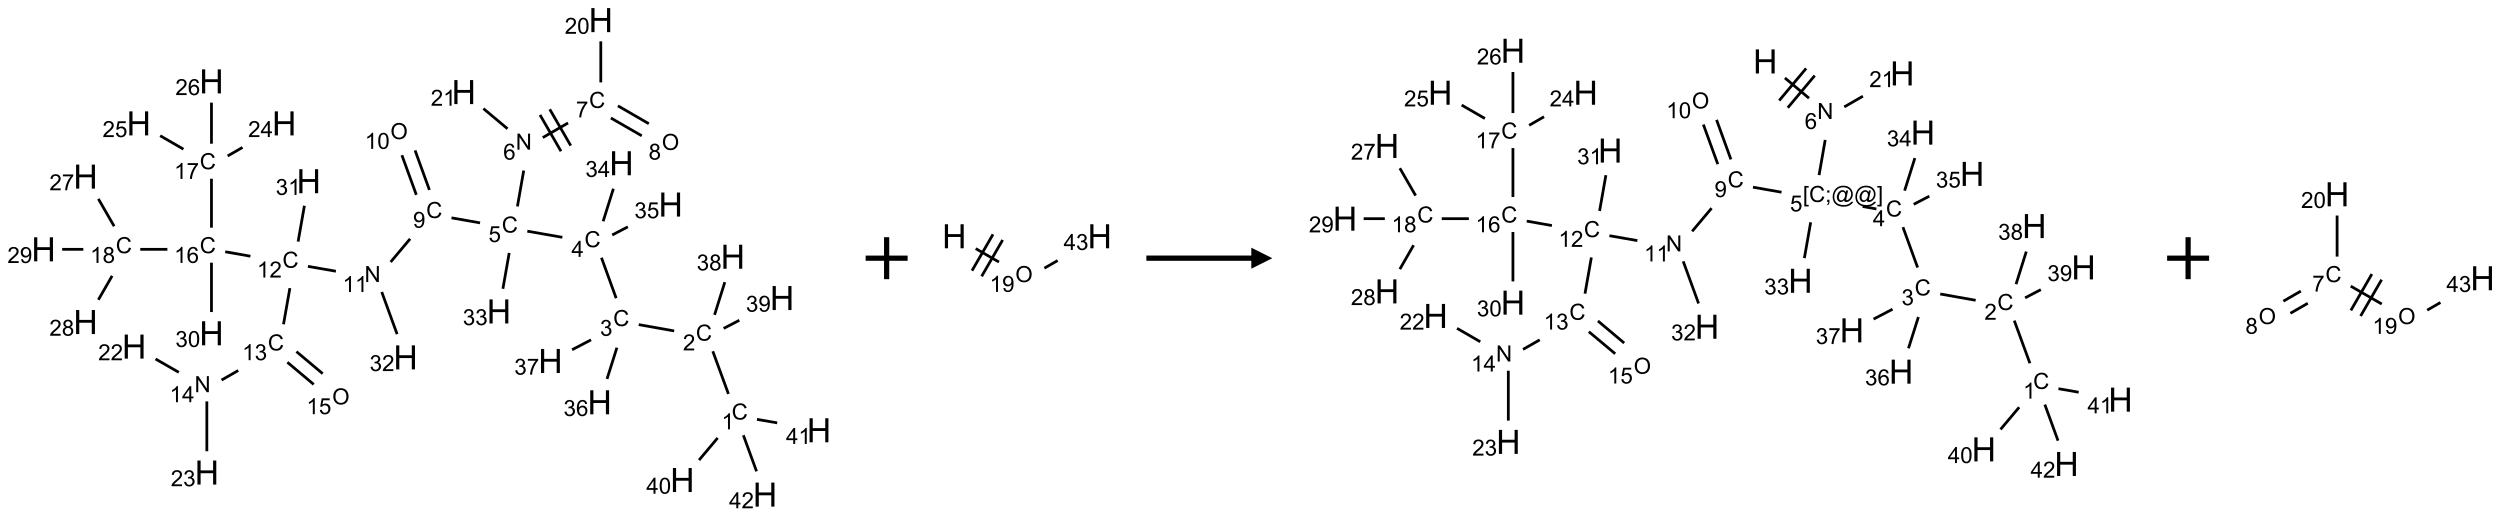 <?xml version="1.0" encoding="UTF-8"?>
<svg xmlns="http://www.w3.org/2000/svg" xmlns:xlink="http://www.w3.org/1999/xlink" width="1191" height="246" viewBox="0 0 1191 246">
<defs>
<g>
<g id="glyph-0-0">
<path d="M 1.332 0 L 1.332 -6.668 L 6.668 -6.668 L 6.668 0 Z M 1.5 -0.168 L 6.5 -0.168 L 6.5 -6.5 L 1.5 -6.5 Z M 1.5 -0.168 "/>
</g>
<g id="glyph-0-1">
<path d="M 6.27 -2.676 L 7.281 -2.422 C 7.07 -1.594 6.688 -0.961 6.137 -0.523 C 5.586 -0.086 4.914 0.129 4.121 0.129 C 3.297 0.129 2.629 -0.039 2.113 -0.371 C 1.598 -0.707 1.203 -1.191 0.934 -1.828 C 0.664 -2.465 0.531 -3.145 0.531 -3.875 C 0.531 -4.672 0.684 -5.363 0.988 -5.957 C 1.293 -6.547 1.723 -6.996 2.285 -7.305 C 2.844 -7.613 3.461 -7.766 4.137 -7.766 C 4.898 -7.766 5.543 -7.57 6.062 -7.184 C 6.582 -6.793 6.945 -6.246 7.152 -5.543 L 6.156 -5.309 C 5.98 -5.863 5.723 -6.266 5.387 -6.52 C 5.051 -6.773 4.625 -6.902 4.113 -6.902 C 3.527 -6.902 3.039 -6.762 2.645 -6.48 C 2.25 -6.199 1.973 -5.82 1.812 -5.348 C 1.652 -4.871 1.574 -4.383 1.574 -3.879 C 1.574 -3.23 1.668 -2.664 1.855 -2.18 C 2.047 -1.695 2.34 -1.332 2.738 -1.094 C 3.137 -0.855 3.57 -0.734 4.035 -0.734 C 4.602 -0.734 5.082 -0.898 5.473 -1.223 C 5.867 -1.551 6.133 -2.035 6.27 -2.676 Z M 6.27 -2.676 "/>
</g>
<g id="glyph-0-2">
<path d="M 3.973 0 L 3.035 0 L 3.035 -5.973 C 2.809 -5.758 2.516 -5.543 2.148 -5.328 C 1.781 -5.113 1.453 -4.953 1.16 -4.844 L 1.16 -5.75 C 1.684 -5.996 2.145 -6.297 2.535 -6.645 C 2.93 -6.996 3.207 -7.336 3.371 -7.668 L 3.973 -7.668 Z M 3.973 0 "/>
</g>
<g id="glyph-0-3">
<path d="M 5.371 -0.902 L 5.371 0 L 0.324 0 C 0.316 -0.227 0.352 -0.441 0.434 -0.652 C 0.562 -0.996 0.766 -1.332 1.051 -1.668 C 1.332 -2 1.742 -2.387 2.277 -2.824 C 3.105 -3.504 3.668 -4.043 3.957 -4.441 C 4.25 -4.84 4.395 -5.215 4.395 -5.566 C 4.395 -5.938 4.262 -6.254 3.996 -6.508 C 3.73 -6.762 3.387 -6.891 2.957 -6.891 C 2.508 -6.891 2.145 -6.754 1.875 -6.484 C 1.605 -6.215 1.469 -5.84 1.465 -5.359 L 0.5 -5.457 C 0.566 -6.176 0.812 -6.727 1.246 -7.102 C 1.676 -7.477 2.254 -7.668 2.98 -7.668 C 3.711 -7.668 4.293 -7.465 4.719 -7.059 C 5.145 -6.652 5.359 -6.148 5.359 -5.547 C 5.359 -5.242 5.297 -4.941 5.172 -4.645 C 5.047 -4.352 4.84 -4.039 4.551 -3.715 C 4.262 -3.387 3.777 -2.938 3.105 -2.371 C 2.543 -1.898 2.18 -1.578 2.02 -1.41 C 1.859 -1.242 1.73 -1.07 1.625 -0.902 Z M 5.371 -0.902 "/>
</g>
<g id="glyph-0-4">
<path d="M 0.449 -2.016 L 1.387 -2.141 C 1.492 -1.609 1.676 -1.227 1.934 -0.992 C 2.191 -0.758 2.508 -0.641 2.879 -0.641 C 3.32 -0.641 3.695 -0.793 3.996 -1.098 C 4.301 -1.402 4.453 -1.781 4.453 -2.234 C 4.453 -2.664 4.312 -3.02 4.031 -3.301 C 3.75 -3.578 3.391 -3.719 2.957 -3.719 C 2.781 -3.719 2.562 -3.684 2.297 -3.613 L 2.402 -4.438 C 2.465 -4.43 2.516 -4.426 2.551 -4.426 C 2.949 -4.426 3.312 -4.531 3.629 -4.738 C 3.949 -4.949 4.109 -5.27 4.109 -5.703 C 4.109 -6.047 3.992 -6.332 3.762 -6.559 C 3.527 -6.785 3.227 -6.895 2.859 -6.895 C 2.496 -6.895 2.191 -6.781 1.949 -6.551 C 1.707 -6.324 1.547 -5.98 1.48 -5.52 L 0.543 -5.688 C 0.656 -6.316 0.918 -6.805 1.324 -7.148 C 1.73 -7.492 2.234 -7.668 2.84 -7.668 C 3.254 -7.668 3.641 -7.578 3.988 -7.398 C 4.34 -7.219 4.609 -6.977 4.793 -6.668 C 4.98 -6.359 5.074 -6.031 5.074 -5.684 C 5.074 -5.352 4.984 -5.051 4.809 -4.781 C 4.629 -4.512 4.367 -4.297 4.02 -4.137 C 4.473 -4.031 4.824 -3.816 5.074 -3.488 C 5.324 -3.16 5.449 -2.75 5.449 -2.254 C 5.449 -1.59 5.203 -1.023 4.719 -0.559 C 4.234 -0.098 3.617 0.137 2.875 0.137 C 2.203 0.137 1.648 -0.062 1.207 -0.465 C 0.762 -0.863 0.512 -1.379 0.449 -2.016 Z M 0.449 -2.016 "/>
</g>
<g id="glyph-0-5">
<path d="M 3.449 0 L 3.449 -1.828 L 0.137 -1.828 L 0.137 -2.688 L 3.621 -7.637 L 4.387 -7.637 L 4.387 -2.688 L 5.418 -2.688 L 5.418 -1.828 L 4.387 -1.828 L 4.387 0 Z M 3.449 -2.688 L 3.449 -6.129 L 1.059 -2.688 Z M 3.449 -2.688 "/>
</g>
<g id="glyph-0-6">
<path d="M 0.441 -2 L 1.426 -2.082 C 1.5 -1.605 1.668 -1.242 1.934 -1.004 C 2.199 -0.762 2.52 -0.641 2.895 -0.641 C 3.348 -0.641 3.73 -0.812 4.043 -1.152 C 4.355 -1.492 4.512 -1.941 4.512 -2.504 C 4.512 -3.039 4.359 -3.461 4.059 -3.77 C 3.758 -4.078 3.367 -4.234 2.879 -4.234 C 2.578 -4.234 2.305 -4.164 2.062 -4.027 C 1.82 -3.891 1.629 -3.715 1.488 -3.496 L 0.609 -3.609 L 1.348 -7.531 L 5.145 -7.531 L 5.145 -6.637 L 2.098 -6.637 L 1.688 -4.582 C 2.145 -4.902 2.625 -5.062 3.129 -5.062 C 3.797 -5.062 4.359 -4.832 4.816 -4.371 C 5.277 -3.91 5.504 -3.312 5.504 -2.59 C 5.504 -1.898 5.305 -1.301 4.902 -0.797 C 4.41 -0.18 3.742 0.129 2.895 0.129 C 2.199 0.129 1.633 -0.062 1.195 -0.453 C 0.758 -0.844 0.504 -1.359 0.441 -2 Z M 0.441 -2 "/>
</g>
<g id="glyph-0-7">
<path d="M 0.812 0 L 0.812 -7.637 L 1.848 -7.637 L 5.859 -1.641 L 5.859 -7.637 L 6.828 -7.637 L 6.828 0 L 5.793 0 L 1.781 -6 L 1.781 0 Z M 0.812 0 "/>
</g>
<g id="glyph-0-8">
<path d="M 5.309 -5.766 L 4.375 -5.691 C 4.293 -6.059 4.172 -6.328 4.02 -6.496 C 3.766 -6.762 3.453 -6.895 3.082 -6.895 C 2.785 -6.895 2.523 -6.812 2.297 -6.645 C 2 -6.43 1.77 -6.117 1.598 -5.703 C 1.43 -5.289 1.34 -4.703 1.332 -3.938 C 1.559 -4.281 1.836 -4.535 2.16 -4.703 C 2.488 -4.871 2.828 -4.953 3.188 -4.953 C 3.812 -4.953 4.344 -4.723 4.785 -4.262 C 5.223 -3.801 5.441 -3.207 5.441 -2.48 C 5.441 -2 5.34 -1.555 5.133 -1.145 C 4.926 -0.73 4.641 -0.418 4.281 -0.199 C 3.922 0.02 3.512 0.129 3.051 0.129 C 2.27 0.129 1.633 -0.156 1.141 -0.73 C 0.648 -1.305 0.402 -2.254 0.402 -3.574 C 0.402 -5.051 0.672 -6.121 1.219 -6.793 C 1.695 -7.375 2.336 -7.668 3.141 -7.668 C 3.742 -7.668 4.234 -7.5 4.617 -7.16 C 5 -6.824 5.23 -6.359 5.309 -5.766 Z M 1.48 -2.473 C 1.48 -2.152 1.547 -1.844 1.684 -1.547 C 1.82 -1.25 2.016 -1.027 2.262 -0.871 C 2.508 -0.719 2.766 -0.641 3.035 -0.641 C 3.434 -0.641 3.773 -0.801 4.059 -1.121 C 4.344 -1.441 4.484 -1.875 4.484 -2.422 C 4.484 -2.949 4.344 -3.367 4.062 -3.668 C 3.781 -3.973 3.426 -4.125 3 -4.125 C 2.578 -4.125 2.219 -3.973 1.922 -3.668 C 1.625 -3.363 1.48 -2.969 1.48 -2.473 Z M 1.48 -2.473 "/>
</g>
<g id="glyph-0-9">
<path d="M 0.504 -6.637 L 0.504 -7.535 L 5.449 -7.535 L 5.449 -6.809 C 4.961 -6.289 4.48 -5.602 4.004 -4.746 C 3.527 -3.887 3.156 -3.004 2.895 -2.098 C 2.707 -1.461 2.59 -0.762 2.535 0 L 1.574 0 C 1.582 -0.602 1.703 -1.328 1.926 -2.176 C 2.152 -3.027 2.477 -3.848 2.898 -4.637 C 3.32 -5.426 3.77 -6.094 4.246 -6.637 Z M 0.504 -6.637 "/>
</g>
<g id="glyph-0-10">
<path d="M 0.516 -3.719 C 0.516 -4.984 0.855 -5.977 1.535 -6.695 C 2.215 -7.414 3.094 -7.77 4.172 -7.77 C 4.875 -7.77 5.512 -7.602 6.078 -7.266 C 6.645 -6.93 7.074 -6.461 7.371 -5.855 C 7.668 -5.254 7.816 -4.57 7.816 -3.809 C 7.816 -3.035 7.66 -2.34 7.348 -1.73 C 7.035 -1.117 6.594 -0.656 6.02 -0.34 C 5.449 -0.027 4.828 0.129 4.168 0.129 C 3.449 0.129 2.805 -0.043 2.238 -0.391 C 1.672 -0.738 1.246 -1.211 0.953 -1.812 C 0.66 -2.414 0.516 -3.047 0.516 -3.719 Z M 1.559 -3.703 C 1.559 -2.781 1.805 -2.059 2.301 -1.527 C 2.793 -1 3.414 -0.734 4.16 -0.734 C 4.922 -0.734 5.547 -1 6.039 -1.535 C 6.531 -2.07 6.777 -2.828 6.777 -3.812 C 6.777 -4.434 6.672 -4.977 6.461 -5.441 C 6.25 -5.902 5.945 -6.262 5.539 -6.52 C 5.133 -6.773 4.68 -6.902 4.176 -6.902 C 3.461 -6.902 2.848 -6.656 2.332 -6.164 C 1.816 -5.672 1.559 -4.852 1.559 -3.703 Z M 1.559 -3.703 "/>
</g>
<g id="glyph-0-11">
<path d="M 1.887 -4.141 C 1.496 -4.281 1.207 -4.484 1.02 -4.75 C 0.832 -5.016 0.738 -5.328 0.738 -5.699 C 0.738 -6.254 0.938 -6.719 1.34 -7.098 C 1.738 -7.477 2.27 -7.668 2.934 -7.668 C 3.598 -7.668 4.137 -7.473 4.543 -7.086 C 4.949 -6.699 5.152 -6.227 5.152 -5.672 C 5.152 -5.316 5.059 -5.008 4.871 -4.746 C 4.688 -4.484 4.406 -4.281 4.027 -4.141 C 4.496 -3.988 4.852 -3.742 5.098 -3.402 C 5.34 -3.062 5.465 -2.656 5.465 -2.184 C 5.465 -1.531 5.234 -0.98 4.77 -0.535 C 4.309 -0.09 3.703 0.129 2.949 0.129 C 2.195 0.129 1.586 -0.094 1.125 -0.539 C 0.664 -0.984 0.434 -1.543 0.434 -2.207 C 0.434 -2.703 0.559 -3.121 0.809 -3.457 C 1.062 -3.793 1.422 -4.02 1.887 -4.141 Z M 1.699 -5.73 C 1.699 -5.367 1.812 -5.074 2.047 -4.844 C 2.281 -4.613 2.582 -4.5 2.953 -4.5 C 3.312 -4.5 3.609 -4.613 3.84 -4.84 C 4.07 -5.066 4.188 -5.348 4.188 -5.676 C 4.188 -6.02 4.07 -6.309 3.832 -6.543 C 3.594 -6.777 3.297 -6.895 2.941 -6.895 C 2.586 -6.895 2.289 -6.781 2.051 -6.551 C 1.816 -6.324 1.699 -6.047 1.699 -5.73 Z M 1.395 -2.203 C 1.395 -1.938 1.461 -1.676 1.586 -1.426 C 1.711 -1.176 1.902 -0.984 2.152 -0.848 C 2.402 -0.711 2.672 -0.641 2.957 -0.641 C 3.406 -0.641 3.777 -0.785 4.066 -1.074 C 4.359 -1.363 4.504 -1.727 4.504 -2.172 C 4.504 -2.625 4.355 -2.996 4.055 -3.293 C 3.754 -3.586 3.379 -3.734 2.926 -3.734 C 2.484 -3.734 2.121 -3.59 1.832 -3.297 C 1.543 -3.004 1.395 -2.641 1.395 -2.203 Z M 1.395 -2.203 "/>
</g>
<g id="glyph-0-12">
<path d="M 0.441 -3.766 C 0.441 -4.668 0.535 -5.395 0.723 -5.945 C 0.906 -6.496 1.184 -6.922 1.551 -7.219 C 1.918 -7.516 2.375 -7.668 2.934 -7.668 C 3.344 -7.668 3.703 -7.586 4.012 -7.418 C 4.32 -7.254 4.574 -7.016 4.777 -6.707 C 4.977 -6.395 5.137 -6.016 5.25 -5.57 C 5.363 -5.125 5.422 -4.523 5.422 -3.766 C 5.422 -2.871 5.328 -2.148 5.145 -1.598 C 4.961 -1.047 4.688 -0.621 4.32 -0.32 C 3.953 -0.02 3.492 0.129 2.934 0.129 C 2.195 0.129 1.617 -0.133 1.199 -0.66 C 0.695 -1.297 0.441 -2.332 0.441 -3.766 Z M 1.406 -3.766 C 1.406 -2.512 1.555 -1.68 1.848 -1.262 C 2.141 -0.848 2.5 -0.641 2.934 -0.641 C 3.363 -0.641 3.727 -0.848 4.02 -1.266 C 4.312 -1.684 4.457 -2.516 4.457 -3.766 C 4.457 -5.023 4.312 -5.859 4.02 -6.27 C 3.727 -6.684 3.359 -6.891 2.922 -6.891 C 2.492 -6.891 2.148 -6.707 1.891 -6.344 C 1.566 -5.879 1.406 -5.02 1.406 -3.766 Z M 1.406 -3.766 "/>
</g>
<g id="glyph-0-13">
<path d="M 0.582 -1.766 L 1.484 -1.848 C 1.562 -1.426 1.707 -1.117 1.922 -0.926 C 2.137 -0.734 2.414 -0.641 2.75 -0.641 C 3.039 -0.641 3.289 -0.707 3.508 -0.84 C 3.727 -0.973 3.902 -1.148 4.043 -1.367 C 4.18 -1.586 4.297 -1.887 4.391 -2.262 C 4.484 -2.637 4.531 -3.016 4.531 -3.406 C 4.531 -3.449 4.531 -3.512 4.527 -3.594 C 4.34 -3.297 4.082 -3.055 3.758 -2.867 C 3.434 -2.68 3.082 -2.59 2.703 -2.59 C 2.07 -2.59 1.535 -2.816 1.098 -3.277 C 0.66 -3.734 0.441 -4.34 0.441 -5.09 C 0.441 -5.863 0.672 -6.484 1.129 -6.957 C 1.586 -7.43 2.156 -7.668 2.844 -7.668 C 3.34 -7.668 3.793 -7.531 4.207 -7.266 C 4.617 -7 4.93 -6.617 5.145 -6.121 C 5.355 -5.629 5.465 -4.91 5.465 -3.973 C 5.465 -2.996 5.359 -2.223 5.145 -1.645 C 4.934 -1.066 4.617 -0.625 4.199 -0.324 C 3.781 -0.02 3.293 0.129 2.73 0.129 C 2.133 0.129 1.645 -0.035 1.266 -0.367 C 0.887 -0.699 0.66 -1.164 0.582 -1.766 Z M 4.422 -5.137 C 4.422 -5.676 4.277 -6.102 3.992 -6.418 C 3.707 -6.734 3.359 -6.891 2.957 -6.891 C 2.543 -6.891 2.18 -6.719 1.871 -6.379 C 1.562 -6.039 1.406 -5.598 1.406 -5.059 C 1.406 -4.57 1.555 -4.176 1.848 -3.871 C 2.141 -3.566 2.5 -3.418 2.934 -3.418 C 3.367 -3.418 3.723 -3.57 4.004 -3.871 C 4.281 -4.176 4.422 -4.598 4.422 -5.137 Z M 4.422 -5.137 "/>
</g>
<g id="glyph-0-14">
<path d="M 0.723 2.121 L 0.723 -7.637 L 2.793 -7.637 L 2.793 -6.859 L 1.66 -6.859 L 1.66 1.344 L 2.793 1.344 L 2.793 2.121 Z M 0.723 2.121 "/>
</g>
<g id="glyph-0-15">
<path d="M 0.949 -4.465 L 0.949 -5.531 L 2.016 -5.531 L 2.016 -4.465 Z M 0.949 0 L 0.949 -1.066 L 2.016 -1.066 L 2.016 0 C 2.016 0.391 1.945 0.711 1.809 0.949 C 1.668 1.191 1.449 1.379 1.145 1.512 L 0.887 1.109 C 1.082 1.023 1.23 0.895 1.324 0.727 C 1.418 0.559 1.469 0.316 1.48 0 Z M 0.949 0 "/>
</g>
<g id="glyph-0-16">
<path d="M 6.047 -0.848 C 5.82 -0.59 5.57 -0.379 5.289 -0.223 C 5.008 -0.062 4.73 0.016 4.449 0.016 C 4.141 0.016 3.84 -0.074 3.547 -0.254 C 3.254 -0.434 3.02 -0.715 2.836 -1.09 C 2.652 -1.465 2.562 -1.875 2.562 -2.324 C 2.562 -2.875 2.703 -3.43 2.988 -3.98 C 3.27 -4.535 3.621 -4.953 4.043 -5.23 C 4.461 -5.508 4.871 -5.645 5.266 -5.645 C 5.566 -5.645 5.855 -5.566 6.129 -5.41 C 6.402 -5.25 6.641 -5.012 6.84 -4.688 L 7.016 -5.496 L 7.949 -5.496 L 7.199 -2 C 7.094 -1.516 7.043 -1.246 7.043 -1.191 C 7.043 -1.098 7.078 -1.02 7.148 -0.949 C 7.219 -0.883 7.305 -0.848 7.406 -0.848 C 7.59 -0.848 7.832 -0.953 8.129 -1.168 C 8.527 -1.445 8.84 -1.816 9.07 -2.285 C 9.301 -2.75 9.418 -3.234 9.418 -3.73 C 9.418 -4.309 9.27 -4.852 8.973 -5.355 C 8.676 -5.859 8.23 -6.262 7.645 -6.562 C 7.055 -6.863 6.406 -7.016 5.691 -7.016 C 4.879 -7.016 4.137 -6.824 3.465 -6.445 C 2.793 -6.066 2.273 -5.52 1.902 -4.809 C 1.535 -4.098 1.348 -3.34 1.348 -2.527 C 1.348 -1.676 1.535 -0.941 1.902 -0.328 C 2.273 0.285 2.809 0.742 3.508 1.035 C 4.207 1.328 4.984 1.473 5.832 1.473 C 6.742 1.473 7.504 1.32 8.121 1.016 C 8.734 0.711 9.195 0.34 9.5 -0.098 L 10.441 -0.098 C 10.266 0.266 9.961 0.637 9.531 1.016 C 9.102 1.395 8.59 1.695 7.996 1.914 C 7.402 2.133 6.688 2.246 5.848 2.246 C 5.078 2.246 4.367 2.145 3.715 1.949 C 3.066 1.75 2.512 1.453 2.051 1.055 C 1.594 0.656 1.25 0.199 1.016 -0.316 C 0.723 -0.973 0.578 -1.684 0.578 -2.441 C 0.578 -3.289 0.75 -4.098 1.098 -4.863 C 1.523 -5.805 2.125 -6.527 2.902 -7.027 C 3.684 -7.527 4.629 -7.777 5.738 -7.777 C 6.602 -7.777 7.375 -7.602 8.059 -7.246 C 8.746 -6.895 9.285 -6.371 9.684 -5.672 C 10.02 -5.07 10.188 -4.418 10.188 -3.715 C 10.188 -2.707 9.832 -1.812 9.125 -1.031 C 8.492 -0.328 7.801 0.02 7.051 0.02 C 6.812 0.02 6.617 -0.016 6.473 -0.09 C 6.324 -0.16 6.215 -0.266 6.145 -0.402 C 6.102 -0.488 6.066 -0.637 6.047 -0.848 Z M 3.527 -2.262 C 3.527 -1.785 3.641 -1.414 3.863 -1.152 C 4.09 -0.887 4.348 -0.754 4.641 -0.754 C 4.836 -0.754 5.039 -0.812 5.254 -0.93 C 5.469 -1.047 5.676 -1.219 5.871 -1.449 C 6.066 -1.676 6.23 -1.969 6.355 -2.32 C 6.48 -2.672 6.543 -3.027 6.543 -3.379 C 6.543 -3.852 6.426 -4.219 6.191 -4.48 C 5.957 -4.738 5.672 -4.871 5.332 -4.871 C 5.109 -4.871 4.902 -4.812 4.707 -4.699 C 4.512 -4.586 4.32 -4.406 4.137 -4.156 C 3.953 -3.906 3.805 -3.602 3.691 -3.246 C 3.582 -2.887 3.527 -2.559 3.527 -2.262 Z M 3.527 -2.262 "/>
</g>
<g id="glyph-0-17">
<path d="M 2.27 2.121 L 0.203 2.121 L 0.203 1.344 L 1.332 1.344 L 1.332 -6.859 L 0.203 -6.859 L 0.203 -7.637 L 2.27 -7.637 Z M 2.27 2.121 "/>
</g>
<g id="glyph-1-0">
<path d="M 2 0 L 2 -10 L 10 -10 L 10 0 Z M 2.25 -0.25 L 9.75 -0.25 L 9.75 -9.75 L 2.25 -9.75 Z M 2.25 -0.25 "/>
</g>
<g id="glyph-1-1">
<path d="M 1.281 0 L 1.281 -11.453 L 2.797 -11.453 L 2.797 -6.75 L 8.75 -6.75 L 8.75 -11.453 L 10.266 -11.453 L 10.266 0 L 8.75 0 L 8.75 -5.398 L 2.797 -5.398 L 2.797 0 Z M 1.281 0 "/>
</g>
</g>
</defs>
<path fill="none" stroke-width="0.033" stroke-linecap="butt" stroke-linejoin="miter" stroke="rgb(0%, 0%, 0%)" stroke-opacity="1" stroke-miterlimit="10" d="M 8.157 4.452 L 7.971 3.944 " transform="matrix(40, 0, 0, 40, 20.74, 9.58)"/>
<path fill="none" stroke-width="0.033" stroke-linecap="butt" stroke-linejoin="miter" stroke="rgb(0%, 0%, 0%)" stroke-opacity="1" stroke-miterlimit="10" d="M 7.511 3.702 L 7.089 3.627 " transform="matrix(40, 0, 0, 40, 20.74, 9.58)"/>
<path fill="none" stroke-width="0.033" stroke-linecap="butt" stroke-linejoin="miter" stroke="rgb(0%, 0%, 0%)" stroke-opacity="1" stroke-miterlimit="10" d="M 6.82 3.312 L 6.645 2.83 " transform="matrix(40, 0, 0, 40, 20.74, 9.58)"/>
<path fill="none" stroke-width="0.033" stroke-linecap="butt" stroke-linejoin="miter" stroke="rgb(0%, 0%, 0%)" stroke-opacity="1" stroke-miterlimit="10" d="M 6.179 2.587 L 5.762 2.514 " transform="matrix(40, 0, 0, 40, 20.74, 9.58)"/>
<path fill="none" stroke-width="0.033" stroke-linecap="butt" stroke-linejoin="miter" stroke="rgb(0%, 0%, 0%)" stroke-opacity="1" stroke-miterlimit="10" d="M 5.644 2.219 L 5.719 1.792 " transform="matrix(40, 0, 0, 40, 20.74, 9.58)"/>
<path fill="none" stroke-width="0.033" stroke-linecap="butt" stroke-linejoin="miter" stroke="rgb(0%, 0%, 0%)" stroke-opacity="1" stroke-miterlimit="10" d="M 5.946 1.399 L 6.247 1.225 " transform="matrix(40, 0, 0, 40, 20.74, 9.58)"/>
<path fill="none" stroke-width="0.033" stroke-linecap="butt" stroke-linejoin="miter" stroke="rgb(0%, 0%, 0%)" stroke-opacity="1" stroke-miterlimit="10" d="M 6.279 1.495 L 6.029 1.062 " transform="matrix(40, 0, 0, 40, 20.74, 9.58)"/>
<path fill="none" stroke-width="0.033" stroke-linecap="butt" stroke-linejoin="miter" stroke="rgb(0%, 0%, 0%)" stroke-opacity="1" stroke-miterlimit="10" d="M 6.163 1.562 L 5.913 1.129 " transform="matrix(40, 0, 0, 40, 20.74, 9.58)"/>
<path fill="none" stroke-width="0.033" stroke-linecap="butt" stroke-linejoin="miter" stroke="rgb(0%, 0%, 0%)" stroke-opacity="1" stroke-miterlimit="10" d="M 6.757 1.166 L 7.125 1.378 " transform="matrix(40, 0, 0, 40, 20.74, 9.58)"/>
<path fill="none" stroke-width="0.033" stroke-linecap="butt" stroke-linejoin="miter" stroke="rgb(0%, 0%, 0%)" stroke-opacity="1" stroke-miterlimit="10" d="M 6.841 1.021 L 7.209 1.234 " transform="matrix(40, 0, 0, 40, 20.74, 9.58)"/>
<path fill="none" stroke-width="0.033" stroke-linecap="butt" stroke-linejoin="miter" stroke="rgb(0%, 0%, 0%)" stroke-opacity="1" stroke-miterlimit="10" d="M 6.637 0.742 L 6.637 0.253 " transform="matrix(40, 0, 0, 40, 20.74, 9.58)"/>
<path fill="none" stroke-width="0.033" stroke-linecap="butt" stroke-linejoin="miter" stroke="rgb(0%, 0%, 0%)" stroke-opacity="1" stroke-miterlimit="10" d="M 5.526 1.294 L 5.239 1.054 " transform="matrix(40, 0, 0, 40, 20.74, 9.58)"/>
<path fill="none" stroke-width="0.033" stroke-linecap="butt" stroke-linejoin="miter" stroke="rgb(0%, 0%, 0%)" stroke-opacity="1" stroke-miterlimit="10" d="M 5.199 2.415 L 4.859 2.355 " transform="matrix(40, 0, 0, 40, 20.74, 9.58)"/>
<path fill="none" stroke-width="0.033" stroke-linecap="butt" stroke-linejoin="miter" stroke="rgb(0%, 0%, 0%)" stroke-opacity="1" stroke-miterlimit="10" d="M 4.596 2.023 L 4.425 1.552 " transform="matrix(40, 0, 0, 40, 20.74, 9.58)"/>
<path fill="none" stroke-width="0.033" stroke-linecap="butt" stroke-linejoin="miter" stroke="rgb(0%, 0%, 0%)" stroke-opacity="1" stroke-miterlimit="10" d="M 4.44 2.081 L 4.268 1.609 " transform="matrix(40, 0, 0, 40, 20.74, 9.58)"/>
<path fill="none" stroke-width="0.033" stroke-linecap="butt" stroke-linejoin="miter" stroke="rgb(0%, 0%, 0%)" stroke-opacity="1" stroke-miterlimit="10" d="M 4.366 2.605 L 4.134 2.881 " transform="matrix(40, 0, 0, 40, 20.74, 9.58)"/>
<path fill="none" stroke-width="0.033" stroke-linecap="butt" stroke-linejoin="miter" stroke="rgb(0%, 0%, 0%)" stroke-opacity="1" stroke-miterlimit="10" d="M 3.482 2.991 L 3.149 2.933 " transform="matrix(40, 0, 0, 40, 20.74, 9.58)"/>
<path fill="none" stroke-width="0.033" stroke-linecap="butt" stroke-linejoin="miter" stroke="rgb(0%, 0%, 0%)" stroke-opacity="1" stroke-miterlimit="10" d="M 2.934 3.192 L 2.858 3.623 " transform="matrix(40, 0, 0, 40, 20.74, 9.58)"/>
<path fill="none" stroke-width="0.033" stroke-linecap="butt" stroke-linejoin="miter" stroke="rgb(0%, 0%, 0%)" stroke-opacity="1" stroke-miterlimit="10" d="M 2.319 4.173 L 2.12 4.287 " transform="matrix(40, 0, 0, 40, 20.74, 9.58)"/>
<path fill="none" stroke-width="0.033" stroke-linecap="butt" stroke-linejoin="miter" stroke="rgb(0%, 0%, 0%)" stroke-opacity="1" stroke-miterlimit="10" d="M 1.611 4.195 L 1.334 4.036 " transform="matrix(40, 0, 0, 40, 20.74, 9.58)"/>
<path fill="none" stroke-width="0.033" stroke-linecap="butt" stroke-linejoin="miter" stroke="rgb(0%, 0%, 0%)" stroke-opacity="1" stroke-miterlimit="10" d="M 1.945 4.541 L 1.945 5.135 " transform="matrix(40, 0, 0, 40, 20.74, 9.58)"/>
<path fill="none" stroke-width="0.033" stroke-linecap="butt" stroke-linejoin="miter" stroke="rgb(0%, 0%, 0%)" stroke-opacity="1" stroke-miterlimit="10" d="M 2.904 4.075 L 3.218 4.339 " transform="matrix(40, 0, 0, 40, 20.74, 9.58)"/>
<path fill="none" stroke-width="0.033" stroke-linecap="butt" stroke-linejoin="miter" stroke="rgb(0%, 0%, 0%)" stroke-opacity="1" stroke-miterlimit="10" d="M 3.012 3.948 L 3.325 4.211 " transform="matrix(40, 0, 0, 40, 20.74, 9.58)"/>
<path fill="none" stroke-width="0.033" stroke-linecap="butt" stroke-linejoin="miter" stroke="rgb(0%, 0%, 0%)" stroke-opacity="1" stroke-miterlimit="10" d="M 2.464 2.812 L 2.164 2.759 " transform="matrix(40, 0, 0, 40, 20.74, 9.58)"/>
<path fill="none" stroke-width="0.033" stroke-linecap="butt" stroke-linejoin="miter" stroke="rgb(0%, 0%, 0%)" stroke-opacity="1" stroke-miterlimit="10" d="M 2 2.472 L 2 1.889 " transform="matrix(40, 0, 0, 40, 20.74, 9.58)"/>
<path fill="none" stroke-width="0.033" stroke-linecap="butt" stroke-linejoin="miter" stroke="rgb(0%, 0%, 0%)" stroke-opacity="1" stroke-miterlimit="10" d="M 2.193 1.618 L 2.37 1.516 " transform="matrix(40, 0, 0, 40, 20.74, 9.58)"/>
<path fill="none" stroke-width="0.033" stroke-linecap="butt" stroke-linejoin="miter" stroke="rgb(0%, 0%, 0%)" stroke-opacity="1" stroke-miterlimit="10" d="M 1.666 1.537 L 1.389 1.377 " transform="matrix(40, 0, 0, 40, 20.74, 9.58)"/>
<path fill="none" stroke-width="0.033" stroke-linecap="butt" stroke-linejoin="miter" stroke="rgb(0%, 0%, 0%)" stroke-opacity="1" stroke-miterlimit="10" d="M 2 1.472 L 2 0.983 " transform="matrix(40, 0, 0, 40, 20.74, 9.58)"/>
<path fill="none" stroke-width="0.033" stroke-linecap="butt" stroke-linejoin="miter" stroke="rgb(0%, 0%, 0%)" stroke-opacity="1" stroke-miterlimit="10" d="M 1.475 2.73 L 1.152 2.73 " transform="matrix(40, 0, 0, 40, 20.74, 9.58)"/>
<path fill="none" stroke-width="0.033" stroke-linecap="butt" stroke-linejoin="miter" stroke="rgb(0%, 0%, 0%)" stroke-opacity="1" stroke-miterlimit="10" d="M 0.841 2.455 L 0.653 2.129 " transform="matrix(40, 0, 0, 40, 20.74, 9.58)"/>
<path fill="none" stroke-width="0.033" stroke-linecap="butt" stroke-linejoin="miter" stroke="rgb(0%, 0%, 0%)" stroke-opacity="1" stroke-miterlimit="10" d="M 0.817 3.046 L 0.653 3.331 " transform="matrix(40, 0, 0, 40, 20.74, 9.58)"/>
<path fill="none" stroke-width="0.033" stroke-linecap="butt" stroke-linejoin="miter" stroke="rgb(0%, 0%, 0%)" stroke-opacity="1" stroke-miterlimit="10" d="M 0.474 2.73 L 0.222 2.73 " transform="matrix(40, 0, 0, 40, 20.74, 9.58)"/>
<path fill="none" stroke-width="0.033" stroke-linecap="butt" stroke-linejoin="miter" stroke="rgb(0%, 0%, 0%)" stroke-opacity="1" stroke-miterlimit="10" d="M 2 2.889 L 2 3.477 " transform="matrix(40, 0, 0, 40, 20.74, 9.58)"/>
<path fill="none" stroke-width="0.033" stroke-linecap="butt" stroke-linejoin="miter" stroke="rgb(0%, 0%, 0%)" stroke-opacity="1" stroke-miterlimit="10" d="M 3.032 2.638 L 3.107 2.211 " transform="matrix(40, 0, 0, 40, 20.74, 9.58)"/>
<path fill="none" stroke-width="0.033" stroke-linecap="butt" stroke-linejoin="miter" stroke="rgb(0%, 0%, 0%)" stroke-opacity="1" stroke-miterlimit="10" d="M 4.028 3.238 L 4.211 3.74 " transform="matrix(40, 0, 0, 40, 20.74, 9.58)"/>
<path fill="none" stroke-width="0.033" stroke-linecap="butt" stroke-linejoin="miter" stroke="rgb(0%, 0%, 0%)" stroke-opacity="1" stroke-miterlimit="10" d="M 5.546 2.773 L 5.471 3.2 " transform="matrix(40, 0, 0, 40, 20.74, 9.58)"/>
<path fill="none" stroke-width="0.033" stroke-linecap="butt" stroke-linejoin="miter" stroke="rgb(0%, 0%, 0%)" stroke-opacity="1" stroke-miterlimit="10" d="M 6.665 2.396 L 6.787 2.008 " transform="matrix(40, 0, 0, 40, 20.74, 9.58)"/>
<path fill="none" stroke-width="0.033" stroke-linecap="butt" stroke-linejoin="miter" stroke="rgb(0%, 0%, 0%)" stroke-opacity="1" stroke-miterlimit="10" d="M 6.773 2.559 L 6.959 2.462 " transform="matrix(40, 0, 0, 40, 20.74, 9.58)"/>
<path fill="none" stroke-width="0.033" stroke-linecap="butt" stroke-linejoin="miter" stroke="rgb(0%, 0%, 0%)" stroke-opacity="1" stroke-miterlimit="10" d="M 6.829 3.901 L 6.711 4.274 " transform="matrix(40, 0, 0, 40, 20.74, 9.58)"/>
<path fill="none" stroke-width="0.033" stroke-linecap="butt" stroke-linejoin="miter" stroke="rgb(0%, 0%, 0%)" stroke-opacity="1" stroke-miterlimit="10" d="M 6.521 3.808 L 6.295 3.926 " transform="matrix(40, 0, 0, 40, 20.74, 9.58)"/>
<path fill="none" stroke-width="0.033" stroke-linecap="butt" stroke-linejoin="miter" stroke="rgb(0%, 0%, 0%)" stroke-opacity="1" stroke-miterlimit="10" d="M 7.992 3.51 L 8.114 3.121 " transform="matrix(40, 0, 0, 40, 20.74, 9.58)"/>
<path fill="none" stroke-width="0.033" stroke-linecap="butt" stroke-linejoin="miter" stroke="rgb(0%, 0%, 0%)" stroke-opacity="1" stroke-miterlimit="10" d="M 8.1 3.672 L 8.287 3.575 " transform="matrix(40, 0, 0, 40, 20.74, 9.58)"/>
<path fill="none" stroke-width="0.033" stroke-linecap="butt" stroke-linejoin="miter" stroke="rgb(0%, 0%, 0%)" stroke-opacity="1" stroke-miterlimit="10" d="M 8.029 4.976 L 7.807 5.24 " transform="matrix(40, 0, 0, 40, 20.74, 9.58)"/>
<path fill="none" stroke-width="0.033" stroke-linecap="butt" stroke-linejoin="miter" stroke="rgb(0%, 0%, 0%)" stroke-opacity="1" stroke-miterlimit="10" d="M 8.497 4.755 L 8.738 4.797 " transform="matrix(40, 0, 0, 40, 20.74, 9.58)"/>
<path fill="none" stroke-width="0.033" stroke-linecap="butt" stroke-linejoin="miter" stroke="rgb(0%, 0%, 0%)" stroke-opacity="1" stroke-miterlimit="10" d="M 8.335 4.944 L 8.492 5.374 " transform="matrix(40, 0, 0, 40, 20.74, 9.58)"/>
<g fill="rgb(0%, 0%, 0%)" fill-opacity="1">
<use xlink:href="#glyph-0-1" x="348.559" y="199.883"/>
</g>
<g fill="rgb(0%, 0%, 0%)" fill-opacity="1">
<use xlink:href="#glyph-0-2" x="343.777" y="204.52"/>
</g>
<g fill="rgb(0%, 0%, 0%)" fill-opacity="1">
<use xlink:href="#glyph-0-1" x="331.5" y="162.297"/>
</g>
<g fill="rgb(0%, 0%, 0%)" fill-opacity="1">
<use xlink:href="#glyph-0-3" x="325.328" y="166.934"/>
</g>
<g fill="rgb(0%, 0%, 0%)" fill-opacity="1">
<use xlink:href="#glyph-0-1" x="292.109" y="155.352"/>
</g>
<g fill="rgb(0%, 0%, 0%)" fill-opacity="1">
<use xlink:href="#glyph-0-4" x="285.859" y="159.988"/>
</g>
<g fill="rgb(0%, 0%, 0%)" fill-opacity="1">
<use xlink:href="#glyph-0-1" x="278.43" y="117.762"/>
</g>
<g fill="rgb(0%, 0%, 0%)" fill-opacity="1">
<use xlink:href="#glyph-0-5" x="272.207" y="122.367"/>
</g>
<g fill="rgb(0%, 0%, 0%)" fill-opacity="1">
<use xlink:href="#glyph-0-1" x="239.035" y="110.816"/>
</g>
<g fill="rgb(0%, 0%, 0%)" fill-opacity="1">
<use xlink:href="#glyph-0-6" x="232.727" y="115.32"/>
</g>
<g fill="rgb(0%, 0%, 0%)" fill-opacity="1">
<use xlink:href="#glyph-0-7" x="245.699" y="71.293"/>
</g>
<g fill="rgb(0%, 0%, 0%)" fill-opacity="1">
<use xlink:href="#glyph-0-8" x="239.734" y="76.062"/>
</g>
<g fill="rgb(0%, 0%, 0%)" fill-opacity="1">
<use xlink:href="#glyph-0-1" x="280.621" y="51.426"/>
</g>
<g fill="rgb(0%, 0%, 0%)" fill-opacity="1">
<use xlink:href="#glyph-0-9" x="274.371" y="55.934"/>
</g>
<g fill="rgb(0%, 0%, 0%)" fill-opacity="1">
<use xlink:href="#glyph-0-10" x="315.281" y="71.43"/>
</g>
<g fill="rgb(0%, 0%, 0%)" fill-opacity="1">
<use xlink:href="#glyph-0-11" x="308.996" y="76.062"/>
</g>
<g fill="rgb(0%, 0%, 0%)" fill-opacity="1">
<use xlink:href="#glyph-1-1" x="280.441" y="15.309"/>
</g>
<g fill="rgb(0%, 0%, 0%)" fill-opacity="1">
<use xlink:href="#glyph-0-3" x="269.035" y="16.102"/>
<use xlink:href="#glyph-0-12" x="274.967" y="16.102"/>
</g>
<g fill="rgb(0%, 0%, 0%)" fill-opacity="1">
<use xlink:href="#glyph-1-1" x="215.16" y="49.598"/>
</g>
<g fill="rgb(0%, 0%, 0%)" fill-opacity="1">
<use xlink:href="#glyph-0-3" x="205.203" y="50.387"/>
<use xlink:href="#glyph-0-2" x="211.135" y="50.387"/>
</g>
<g fill="rgb(0%, 0%, 0%)" fill-opacity="1">
<use xlink:href="#glyph-0-1" x="203.02" y="103.871"/>
</g>
<g fill="rgb(0%, 0%, 0%)" fill-opacity="1">
<use xlink:href="#glyph-0-13" x="196.75" y="108.508"/>
</g>
<g fill="rgb(0%, 0%, 0%)" fill-opacity="1">
<use xlink:href="#glyph-0-10" x="185.977" y="66.289"/>
</g>
<g fill="rgb(0%, 0%, 0%)" fill-opacity="1">
<use xlink:href="#glyph-0-2" x="173.805" y="70.918"/>
<use xlink:href="#glyph-0-12" x="179.737" y="70.918"/>
</g>
<g fill="rgb(0%, 0%, 0%)" fill-opacity="1">
<use xlink:href="#glyph-0-7" x="173.652" y="134.379"/>
</g>
<g fill="rgb(0%, 0%, 0%)" fill-opacity="1">
<use xlink:href="#glyph-0-2" x="163.223" y="139.148"/>
<use xlink:href="#glyph-0-2" x="169.155" y="139.148"/>
</g>
<g fill="rgb(0%, 0%, 0%)" fill-opacity="1">
<use xlink:href="#glyph-0-1" x="134.539" y="127.566"/>
</g>
<g fill="rgb(0%, 0%, 0%)" fill-opacity="1">
<use xlink:href="#glyph-0-2" x="122.434" y="132.203"/>
<use xlink:href="#glyph-0-3" x="128.366" y="132.203"/>
</g>
<g fill="rgb(0%, 0%, 0%)" fill-opacity="1">
<use xlink:href="#glyph-0-1" x="127.594" y="166.961"/>
</g>
<g fill="rgb(0%, 0%, 0%)" fill-opacity="1">
<use xlink:href="#glyph-0-2" x="115.41" y="171.594"/>
<use xlink:href="#glyph-0-4" x="121.342" y="171.594"/>
</g>
<g fill="rgb(0%, 0%, 0%)" fill-opacity="1">
<use xlink:href="#glyph-0-7" x="92.672" y="186.828"/>
</g>
<g fill="rgb(0%, 0%, 0%)" fill-opacity="1">
<use xlink:href="#glyph-0-2" x="80.801" y="191.594"/>
<use xlink:href="#glyph-0-5" x="86.733" y="191.594"/>
</g>
<g fill="rgb(0%, 0%, 0%)" fill-opacity="1">
<use xlink:href="#glyph-1-1" x="58.133" y="170.844"/>
</g>
<g fill="rgb(0%, 0%, 0%)" fill-opacity="1">
<use xlink:href="#glyph-0-3" x="46.777" y="171.633"/>
<use xlink:href="#glyph-0-3" x="52.71" y="171.633"/>
</g>
<g fill="rgb(0%, 0%, 0%)" fill-opacity="1">
<use xlink:href="#glyph-1-1" x="92.773" y="230.844"/>
</g>
<g fill="rgb(0%, 0%, 0%)" fill-opacity="1">
<use xlink:href="#glyph-0-3" x="81.34" y="231.633"/>
<use xlink:href="#glyph-0-4" x="87.272" y="231.633"/>
</g>
<g fill="rgb(0%, 0%, 0%)" fill-opacity="1">
<use xlink:href="#glyph-0-10" x="158.25" y="192.676"/>
</g>
<g fill="rgb(0%, 0%, 0%)" fill-opacity="1">
<use xlink:href="#glyph-0-2" x="145.992" y="197.309"/>
<use xlink:href="#glyph-0-6" x="151.924" y="197.309"/>
</g>
<g fill="rgb(0%, 0%, 0%)" fill-opacity="1">
<use xlink:href="#glyph-0-1" x="95.148" y="120.621"/>
</g>
<g fill="rgb(0%, 0%, 0%)" fill-opacity="1">
<use xlink:href="#glyph-0-2" x="82.969" y="125.258"/>
<use xlink:href="#glyph-0-8" x="88.901" y="125.258"/>
</g>
<g fill="rgb(0%, 0%, 0%)" fill-opacity="1">
<use xlink:href="#glyph-0-1" x="95.148" y="80.621"/>
</g>
<g fill="rgb(0%, 0%, 0%)" fill-opacity="1">
<use xlink:href="#glyph-0-2" x="82.961" y="85.258"/>
<use xlink:href="#glyph-0-9" x="88.893" y="85.258"/>
</g>
<g fill="rgb(0%, 0%, 0%)" fill-opacity="1">
<use xlink:href="#glyph-1-1" x="129.609" y="64.504"/>
</g>
<g fill="rgb(0%, 0%, 0%)" fill-opacity="1">
<use xlink:href="#glyph-0-3" x="118.207" y="65.297"/>
<use xlink:href="#glyph-0-5" x="124.139" y="65.297"/>
</g>
<g fill="rgb(0%, 0%, 0%)" fill-opacity="1">
<use xlink:href="#glyph-1-1" x="60.328" y="64.504"/>
</g>
<g fill="rgb(0%, 0%, 0%)" fill-opacity="1">
<use xlink:href="#glyph-0-3" x="48.836" y="65.297"/>
<use xlink:href="#glyph-0-6" x="54.768" y="65.297"/>
</g>
<g fill="rgb(0%, 0%, 0%)" fill-opacity="1">
<use xlink:href="#glyph-1-1" x="94.969" y="44.504"/>
</g>
<g fill="rgb(0%, 0%, 0%)" fill-opacity="1">
<use xlink:href="#glyph-0-3" x="83.539" y="45.297"/>
<use xlink:href="#glyph-0-8" x="89.471" y="45.297"/>
</g>
<g fill="rgb(0%, 0%, 0%)" fill-opacity="1">
<use xlink:href="#glyph-0-1" x="55.148" y="120.621"/>
</g>
<g fill="rgb(0%, 0%, 0%)" fill-opacity="1">
<use xlink:href="#glyph-0-2" x="42.945" y="125.258"/>
<use xlink:href="#glyph-0-11" x="48.878" y="125.258"/>
</g>
<g fill="rgb(0%, 0%, 0%)" fill-opacity="1">
<use xlink:href="#glyph-1-1" x="34.969" y="89.863"/>
</g>
<g fill="rgb(0%, 0%, 0%)" fill-opacity="1">
<use xlink:href="#glyph-0-3" x="23.535" y="90.656"/>
<use xlink:href="#glyph-0-9" x="29.467" y="90.656"/>
</g>
<g fill="rgb(0%, 0%, 0%)" fill-opacity="1">
<use xlink:href="#glyph-1-1" x="34.969" y="159.145"/>
</g>
<g fill="rgb(0%, 0%, 0%)" fill-opacity="1">
<use xlink:href="#glyph-0-3" x="23.52" y="159.938"/>
<use xlink:href="#glyph-0-11" x="29.452" y="159.938"/>
</g>
<g fill="rgb(0%, 0%, 0%)" fill-opacity="1">
<use xlink:href="#glyph-1-1" x="14.969" y="124.504"/>
</g>
<g fill="rgb(0%, 0%, 0%)" fill-opacity="1">
<use xlink:href="#glyph-0-3" x="3.52" y="125.297"/>
<use xlink:href="#glyph-0-13" x="9.452" y="125.297"/>
</g>
<g fill="rgb(0%, 0%, 0%)" fill-opacity="1">
<use xlink:href="#glyph-1-1" x="94.969" y="164.504"/>
</g>
<g fill="rgb(0%, 0%, 0%)" fill-opacity="1">
<use xlink:href="#glyph-0-4" x="83.559" y="165.297"/>
<use xlink:href="#glyph-0-12" x="89.491" y="165.297"/>
</g>
<g fill="rgb(0%, 0%, 0%)" fill-opacity="1">
<use xlink:href="#glyph-1-1" x="141.305" y="92.059"/>
</g>
<g fill="rgb(0%, 0%, 0%)" fill-opacity="1">
<use xlink:href="#glyph-0-4" x="131.348" y="92.852"/>
<use xlink:href="#glyph-0-2" x="137.28" y="92.852"/>
</g>
<g fill="rgb(0%, 0%, 0%)" fill-opacity="1">
<use xlink:href="#glyph-1-1" x="187.434" y="175.984"/>
</g>
<g fill="rgb(0%, 0%, 0%)" fill-opacity="1">
<use xlink:href="#glyph-0-4" x="176.078" y="176.777"/>
<use xlink:href="#glyph-0-3" x="182.01" y="176.777"/>
</g>
<g fill="rgb(0%, 0%, 0%)" fill-opacity="1">
<use xlink:href="#glyph-1-1" x="231.91" y="154.094"/>
</g>
<g fill="rgb(0%, 0%, 0%)" fill-opacity="1">
<use xlink:href="#glyph-0-4" x="220.477" y="154.883"/>
<use xlink:href="#glyph-0-4" x="226.409" y="154.883"/>
</g>
<g fill="rgb(0%, 0%, 0%)" fill-opacity="1">
<use xlink:href="#glyph-1-1" x="290.277" y="83.496"/>
</g>
<g fill="rgb(0%, 0%, 0%)" fill-opacity="1">
<use xlink:href="#glyph-0-4" x="278.875" y="84.289"/>
<use xlink:href="#glyph-0-5" x="284.807" y="84.289"/>
</g>
<g fill="rgb(0%, 0%, 0%)" fill-opacity="1">
<use xlink:href="#glyph-1-1" x="313.73" y="103.176"/>
</g>
<g fill="rgb(0%, 0%, 0%)" fill-opacity="1">
<use xlink:href="#glyph-0-4" x="302.238" y="103.969"/>
<use xlink:href="#glyph-0-6" x="308.171" y="103.969"/>
</g>
<g fill="rgb(0%, 0%, 0%)" fill-opacity="1">
<use xlink:href="#glyph-1-1" x="279.902" y="197.383"/>
</g>
<g fill="rgb(0%, 0%, 0%)" fill-opacity="1">
<use xlink:href="#glyph-0-4" x="268.473" y="198.176"/>
<use xlink:href="#glyph-0-8" x="274.405" y="198.176"/>
</g>
<g fill="rgb(0%, 0%, 0%)" fill-opacity="1">
<use xlink:href="#glyph-1-1" x="256.449" y="177.703"/>
</g>
<g fill="rgb(0%, 0%, 0%)" fill-opacity="1">
<use xlink:href="#glyph-0-4" x="245.016" y="178.496"/>
<use xlink:href="#glyph-0-9" x="250.948" y="178.496"/>
</g>
<g fill="rgb(0%, 0%, 0%)" fill-opacity="1">
<use xlink:href="#glyph-1-1" x="343.352" y="128.031"/>
</g>
<g fill="rgb(0%, 0%, 0%)" fill-opacity="1">
<use xlink:href="#glyph-0-4" x="331.902" y="128.824"/>
<use xlink:href="#glyph-0-11" x="337.835" y="128.824"/>
</g>
<g fill="rgb(0%, 0%, 0%)" fill-opacity="1">
<use xlink:href="#glyph-1-1" x="366.801" y="147.711"/>
</g>
<g fill="rgb(0%, 0%, 0%)" fill-opacity="1">
<use xlink:href="#glyph-0-4" x="355.352" y="148.5"/>
<use xlink:href="#glyph-0-13" x="361.284" y="148.5"/>
</g>
<g fill="rgb(0%, 0%, 0%)" fill-opacity="1">
<use xlink:href="#glyph-1-1" x="319.289" y="234.41"/>
</g>
<g fill="rgb(0%, 0%, 0%)" fill-opacity="1">
<use xlink:href="#glyph-0-5" x="307.883" y="235.203"/>
<use xlink:href="#glyph-0-12" x="313.815" y="235.203"/>
</g>
<g fill="rgb(0%, 0%, 0%)" fill-opacity="1">
<use xlink:href="#glyph-1-1" x="384.395" y="210.715"/>
</g>
<g fill="rgb(0%, 0%, 0%)" fill-opacity="1">
<use xlink:href="#glyph-0-5" x="374.434" y="211.504"/>
<use xlink:href="#glyph-0-2" x="380.366" y="211.504"/>
</g>
<g fill="rgb(0%, 0%, 0%)" fill-opacity="1">
<use xlink:href="#glyph-1-1" x="358.684" y="241.355"/>
</g>
<g fill="rgb(0%, 0%, 0%)" fill-opacity="1">
<use xlink:href="#glyph-0-5" x="347.328" y="242.148"/>
<use xlink:href="#glyph-0-3" x="353.26" y="242.148"/>
</g>
<path fill="none" stroke-width="0.062" stroke-linecap="butt" stroke-linejoin="miter" stroke="rgb(0%, 0%, 0%)" stroke-opacity="1" stroke-miterlimit="10" d="M 0 0 L 0.5 0 M 0.25 -0.25 L 0.25 0.25 " transform="matrix(40, 0, 0, 40, 412.393, 123)"/>
<path fill="none" stroke-width="0.033" stroke-linecap="butt" stroke-linejoin="miter" stroke="rgb(0%, 0%, 0%)" stroke-opacity="1" stroke-miterlimit="10" d="M 0.255 0.147 L 0.532 0.307 " transform="matrix(40, 0, 0, 40, 454.619, 112.559)"/>
<path fill="none" stroke-width="0.033" stroke-linecap="butt" stroke-linejoin="miter" stroke="rgb(0%, 0%, 0%)" stroke-opacity="1" stroke-miterlimit="10" d="M 0.326 0.477 L 0.576 0.044 " transform="matrix(40, 0, 0, 40, 454.619, 112.559)"/>
<path fill="none" stroke-width="0.033" stroke-linecap="butt" stroke-linejoin="miter" stroke="rgb(0%, 0%, 0%)" stroke-opacity="1" stroke-miterlimit="10" d="M 0.211 0.41 L 0.461 -0.023 " transform="matrix(40, 0, 0, 40, 454.619, 112.559)"/>
<path fill="none" stroke-width="0.033" stroke-linecap="butt" stroke-linejoin="miter" stroke="rgb(0%, 0%, 0%)" stroke-opacity="1" stroke-miterlimit="10" d="M 1.073 0.38 L 1.231 0.289 " transform="matrix(40, 0, 0, 40, 454.619, 112.559)"/>
<g fill="rgb(0%, 0%, 0%)" fill-opacity="1">
<use xlink:href="#glyph-1-1" x="448.848" y="118.285"/>
</g>
<g fill="rgb(0%, 0%, 0%)" fill-opacity="1">
<use xlink:href="#glyph-0-10" x="483.684" y="134.406"/>
</g>
<g fill="rgb(0%, 0%, 0%)" fill-opacity="1">
<use xlink:href="#glyph-0-2" x="471.469" y="139.039"/>
<use xlink:href="#glyph-0-13" x="477.401" y="139.039"/>
</g>
<g fill="rgb(0%, 0%, 0%)" fill-opacity="1">
<use xlink:href="#glyph-1-1" x="518.129" y="118.285"/>
</g>
<g fill="rgb(0%, 0%, 0%)" fill-opacity="1">
<use xlink:href="#glyph-0-5" x="506.695" y="119.078"/>
<use xlink:href="#glyph-0-4" x="512.628" y="119.078"/>
</g>
<path fill-rule="nonzero" fill="rgb(0%, 0%, 0%)" fill-opacity="1" d="M 546.125 124.25 L 596.125 124.25 L 596.125 128 L 606.125 123 L 596.125 118 L 596.125 121.75 L 546.125 121.75 "/>
<path fill="none" stroke-width="0.033" stroke-linecap="butt" stroke-linejoin="miter" stroke="rgb(0%, 0%, 0%)" stroke-opacity="1" stroke-miterlimit="10" d="M 5.239 0.324 L 5.526 0.565 " transform="matrix(40, 0, 0, 40, 640.764, 24.178)"/>
<path fill="none" stroke-width="0.033" stroke-linecap="butt" stroke-linejoin="miter" stroke="rgb(0%, 0%, 0%)" stroke-opacity="1" stroke-miterlimit="10" d="M 5.273 0.679 L 5.594 0.296 " transform="matrix(40, 0, 0, 40, 640.764, 24.178)"/>
<path fill="none" stroke-width="0.033" stroke-linecap="butt" stroke-linejoin="miter" stroke="rgb(0%, 0%, 0%)" stroke-opacity="1" stroke-miterlimit="10" d="M 5.171 0.593 L 5.492 0.21 " transform="matrix(40, 0, 0, 40, 640.764, 24.178)"/>
<path fill="none" stroke-width="0.033" stroke-linecap="butt" stroke-linejoin="miter" stroke="rgb(0%, 0%, 0%)" stroke-opacity="1" stroke-miterlimit="10" d="M 5.719 1.062 L 5.646 1.481 " transform="matrix(40, 0, 0, 40, 640.764, 24.178)"/>
<path fill="none" stroke-width="0.033" stroke-linecap="butt" stroke-linejoin="miter" stroke="rgb(0%, 0%, 0%)" stroke-opacity="1" stroke-miterlimit="10" d="M 6.165 1.855 L 6.329 1.884 " transform="matrix(40, 0, 0, 40, 640.764, 24.178)"/>
<path fill="none" stroke-width="0.033" stroke-linecap="butt" stroke-linejoin="miter" stroke="rgb(0%, 0%, 0%)" stroke-opacity="1" stroke-miterlimit="10" d="M 6.645 2.101 L 6.82 2.582 " transform="matrix(40, 0, 0, 40, 640.764, 24.178)"/>
<path fill="none" stroke-width="0.033" stroke-linecap="butt" stroke-linejoin="miter" stroke="rgb(0%, 0%, 0%)" stroke-opacity="1" stroke-miterlimit="10" d="M 7.089 2.897 L 7.511 2.972 " transform="matrix(40, 0, 0, 40, 640.764, 24.178)"/>
<path fill="none" stroke-width="0.033" stroke-linecap="butt" stroke-linejoin="miter" stroke="rgb(0%, 0%, 0%)" stroke-opacity="1" stroke-miterlimit="10" d="M 7.971 3.214 L 8.157 3.722 " transform="matrix(40, 0, 0, 40, 640.764, 24.178)"/>
<path fill="none" stroke-width="0.033" stroke-linecap="butt" stroke-linejoin="miter" stroke="rgb(0%, 0%, 0%)" stroke-opacity="1" stroke-miterlimit="10" d="M 8.029 4.246 L 7.807 4.51 " transform="matrix(40, 0, 0, 40, 640.764, 24.178)"/>
<path fill="none" stroke-width="0.033" stroke-linecap="butt" stroke-linejoin="miter" stroke="rgb(0%, 0%, 0%)" stroke-opacity="1" stroke-miterlimit="10" d="M 8.497 4.025 L 8.738 4.067 " transform="matrix(40, 0, 0, 40, 640.764, 24.178)"/>
<path fill="none" stroke-width="0.033" stroke-linecap="butt" stroke-linejoin="miter" stroke="rgb(0%, 0%, 0%)" stroke-opacity="1" stroke-miterlimit="10" d="M 8.335 4.214 L 8.492 4.644 " transform="matrix(40, 0, 0, 40, 640.764, 24.178)"/>
<path fill="none" stroke-width="0.033" stroke-linecap="butt" stroke-linejoin="miter" stroke="rgb(0%, 0%, 0%)" stroke-opacity="1" stroke-miterlimit="10" d="M 7.992 2.78 L 8.114 2.392 " transform="matrix(40, 0, 0, 40, 640.764, 24.178)"/>
<path fill="none" stroke-width="0.033" stroke-linecap="butt" stroke-linejoin="miter" stroke="rgb(0%, 0%, 0%)" stroke-opacity="1" stroke-miterlimit="10" d="M 8.1 2.943 L 8.287 2.845 " transform="matrix(40, 0, 0, 40, 640.764, 24.178)"/>
<path fill="none" stroke-width="0.033" stroke-linecap="butt" stroke-linejoin="miter" stroke="rgb(0%, 0%, 0%)" stroke-opacity="1" stroke-miterlimit="10" d="M 6.829 3.171 L 6.711 3.544 " transform="matrix(40, 0, 0, 40, 640.764, 24.178)"/>
<path fill="none" stroke-width="0.033" stroke-linecap="butt" stroke-linejoin="miter" stroke="rgb(0%, 0%, 0%)" stroke-opacity="1" stroke-miterlimit="10" d="M 6.521 3.078 L 6.295 3.196 " transform="matrix(40, 0, 0, 40, 640.764, 24.178)"/>
<path fill="none" stroke-width="0.033" stroke-linecap="butt" stroke-linejoin="miter" stroke="rgb(0%, 0%, 0%)" stroke-opacity="1" stroke-miterlimit="10" d="M 6.665 1.666 L 6.787 1.278 " transform="matrix(40, 0, 0, 40, 640.764, 24.178)"/>
<path fill="none" stroke-width="0.033" stroke-linecap="butt" stroke-linejoin="miter" stroke="rgb(0%, 0%, 0%)" stroke-opacity="1" stroke-miterlimit="10" d="M 6.773 1.829 L 6.959 1.732 " transform="matrix(40, 0, 0, 40, 640.764, 24.178)"/>
<path fill="none" stroke-width="0.033" stroke-linecap="butt" stroke-linejoin="miter" stroke="rgb(0%, 0%, 0%)" stroke-opacity="1" stroke-miterlimit="10" d="M 5.199 1.685 L 4.859 1.625 " transform="matrix(40, 0, 0, 40, 640.764, 24.178)"/>
<path fill="none" stroke-width="0.033" stroke-linecap="butt" stroke-linejoin="miter" stroke="rgb(0%, 0%, 0%)" stroke-opacity="1" stroke-miterlimit="10" d="M 4.596 1.294 L 4.425 0.823 " transform="matrix(40, 0, 0, 40, 640.764, 24.178)"/>
<path fill="none" stroke-width="0.033" stroke-linecap="butt" stroke-linejoin="miter" stroke="rgb(0%, 0%, 0%)" stroke-opacity="1" stroke-miterlimit="10" d="M 4.44 1.351 L 4.268 0.879 " transform="matrix(40, 0, 0, 40, 640.764, 24.178)"/>
<path fill="none" stroke-width="0.033" stroke-linecap="butt" stroke-linejoin="miter" stroke="rgb(0%, 0%, 0%)" stroke-opacity="1" stroke-miterlimit="10" d="M 4.366 1.875 L 4.134 2.151 " transform="matrix(40, 0, 0, 40, 640.764, 24.178)"/>
<path fill="none" stroke-width="0.033" stroke-linecap="butt" stroke-linejoin="miter" stroke="rgb(0%, 0%, 0%)" stroke-opacity="1" stroke-miterlimit="10" d="M 3.482 2.261 L 3.149 2.203 " transform="matrix(40, 0, 0, 40, 640.764, 24.178)"/>
<path fill="none" stroke-width="0.033" stroke-linecap="butt" stroke-linejoin="miter" stroke="rgb(0%, 0%, 0%)" stroke-opacity="1" stroke-miterlimit="10" d="M 2.934 2.462 L 2.858 2.893 " transform="matrix(40, 0, 0, 40, 640.764, 24.178)"/>
<path fill="none" stroke-width="0.033" stroke-linecap="butt" stroke-linejoin="miter" stroke="rgb(0%, 0%, 0%)" stroke-opacity="1" stroke-miterlimit="10" d="M 2.319 3.443 L 2.12 3.557 " transform="matrix(40, 0, 0, 40, 640.764, 24.178)"/>
<path fill="none" stroke-width="0.033" stroke-linecap="butt" stroke-linejoin="miter" stroke="rgb(0%, 0%, 0%)" stroke-opacity="1" stroke-miterlimit="10" d="M 1.611 3.466 L 1.334 3.306 " transform="matrix(40, 0, 0, 40, 640.764, 24.178)"/>
<path fill="none" stroke-width="0.033" stroke-linecap="butt" stroke-linejoin="miter" stroke="rgb(0%, 0%, 0%)" stroke-opacity="1" stroke-miterlimit="10" d="M 1.945 3.811 L 1.945 4.405 " transform="matrix(40, 0, 0, 40, 640.764, 24.178)"/>
<path fill="none" stroke-width="0.033" stroke-linecap="butt" stroke-linejoin="miter" stroke="rgb(0%, 0%, 0%)" stroke-opacity="1" stroke-miterlimit="10" d="M 2.904 3.346 L 3.218 3.609 " transform="matrix(40, 0, 0, 40, 640.764, 24.178)"/>
<path fill="none" stroke-width="0.033" stroke-linecap="butt" stroke-linejoin="miter" stroke="rgb(0%, 0%, 0%)" stroke-opacity="1" stroke-miterlimit="10" d="M 3.012 3.218 L 3.325 3.481 " transform="matrix(40, 0, 0, 40, 640.764, 24.178)"/>
<path fill="none" stroke-width="0.033" stroke-linecap="butt" stroke-linejoin="miter" stroke="rgb(0%, 0%, 0%)" stroke-opacity="1" stroke-miterlimit="10" d="M 2.464 2.082 L 2.164 2.029 " transform="matrix(40, 0, 0, 40, 640.764, 24.178)"/>
<path fill="none" stroke-width="0.033" stroke-linecap="butt" stroke-linejoin="miter" stroke="rgb(0%, 0%, 0%)" stroke-opacity="1" stroke-miterlimit="10" d="M 2 1.742 L 2 1.159 " transform="matrix(40, 0, 0, 40, 640.764, 24.178)"/>
<path fill="none" stroke-width="0.033" stroke-linecap="butt" stroke-linejoin="miter" stroke="rgb(0%, 0%, 0%)" stroke-opacity="1" stroke-miterlimit="10" d="M 2.193 0.888 L 2.37 0.786 " transform="matrix(40, 0, 0, 40, 640.764, 24.178)"/>
<path fill="none" stroke-width="0.033" stroke-linecap="butt" stroke-linejoin="miter" stroke="rgb(0%, 0%, 0%)" stroke-opacity="1" stroke-miterlimit="10" d="M 1.666 0.807 L 1.389 0.647 " transform="matrix(40, 0, 0, 40, 640.764, 24.178)"/>
<path fill="none" stroke-width="0.033" stroke-linecap="butt" stroke-linejoin="miter" stroke="rgb(0%, 0%, 0%)" stroke-opacity="1" stroke-miterlimit="10" d="M 2 0.742 L 2 0.253 " transform="matrix(40, 0, 0, 40, 640.764, 24.178)"/>
<path fill="none" stroke-width="0.033" stroke-linecap="butt" stroke-linejoin="miter" stroke="rgb(0%, 0%, 0%)" stroke-opacity="1" stroke-miterlimit="10" d="M 1.475 2 L 1.152 2 " transform="matrix(40, 0, 0, 40, 640.764, 24.178)"/>
<path fill="none" stroke-width="0.033" stroke-linecap="butt" stroke-linejoin="miter" stroke="rgb(0%, 0%, 0%)" stroke-opacity="1" stroke-miterlimit="10" d="M 0.841 1.725 L 0.653 1.399 " transform="matrix(40, 0, 0, 40, 640.764, 24.178)"/>
<path fill="none" stroke-width="0.033" stroke-linecap="butt" stroke-linejoin="miter" stroke="rgb(0%, 0%, 0%)" stroke-opacity="1" stroke-miterlimit="10" d="M 0.817 2.316 L 0.653 2.601 " transform="matrix(40, 0, 0, 40, 640.764, 24.178)"/>
<path fill="none" stroke-width="0.033" stroke-linecap="butt" stroke-linejoin="miter" stroke="rgb(0%, 0%, 0%)" stroke-opacity="1" stroke-miterlimit="10" d="M 0.474 2 L 0.222 2 " transform="matrix(40, 0, 0, 40, 640.764, 24.178)"/>
<path fill="none" stroke-width="0.033" stroke-linecap="butt" stroke-linejoin="miter" stroke="rgb(0%, 0%, 0%)" stroke-opacity="1" stroke-miterlimit="10" d="M 2 2.159 L 2 2.747 " transform="matrix(40, 0, 0, 40, 640.764, 24.178)"/>
<path fill="none" stroke-width="0.033" stroke-linecap="butt" stroke-linejoin="miter" stroke="rgb(0%, 0%, 0%)" stroke-opacity="1" stroke-miterlimit="10" d="M 3.032 1.908 L 3.107 1.482 " transform="matrix(40, 0, 0, 40, 640.764, 24.178)"/>
<path fill="none" stroke-width="0.033" stroke-linecap="butt" stroke-linejoin="miter" stroke="rgb(0%, 0%, 0%)" stroke-opacity="1" stroke-miterlimit="10" d="M 4.028 2.508 L 4.211 3.01 " transform="matrix(40, 0, 0, 40, 640.764, 24.178)"/>
<path fill="none" stroke-width="0.033" stroke-linecap="butt" stroke-linejoin="miter" stroke="rgb(0%, 0%, 0%)" stroke-opacity="1" stroke-miterlimit="10" d="M 5.546 2.043 L 5.471 2.47 " transform="matrix(40, 0, 0, 40, 640.764, 24.178)"/>
<path fill="none" stroke-width="0.033" stroke-linecap="butt" stroke-linejoin="miter" stroke="rgb(0%, 0%, 0%)" stroke-opacity="1" stroke-miterlimit="10" d="M 5.946 0.669 L 6.168 0.541 " transform="matrix(40, 0, 0, 40, 640.764, 24.178)"/>
<g fill="rgb(0%, 0%, 0%)" fill-opacity="1">
<use xlink:href="#glyph-1-1" x="835.184" y="34.996"/>
</g>
<g fill="rgb(0%, 0%, 0%)" fill-opacity="1">
<use xlink:href="#glyph-0-7" x="865.723" y="56.695"/>
</g>
<g fill="rgb(0%, 0%, 0%)" fill-opacity="1">
<use xlink:href="#glyph-0-8" x="859.758" y="61.461"/>
</g>
<g fill="rgb(0%, 0%, 0%)" fill-opacity="1">
<use xlink:href="#glyph-0-14" x="858.863" y="96.227"/>
<use xlink:href="#glyph-0-1" x="861.827" y="96.227"/>
<use xlink:href="#glyph-0-15" x="869.53" y="96.227"/>
<use xlink:href="#glyph-0-16" x="872.493" y="96.227"/>
<use xlink:href="#glyph-0-16" x="883.322" y="96.227"/>
<use xlink:href="#glyph-0-17" x="894.15" y="96.227"/>
</g>
<g fill="rgb(0%, 0%, 0%)" fill-opacity="1">
<use xlink:href="#glyph-0-6" x="852.75" y="100.723"/>
</g>
<g fill="rgb(0%, 0%, 0%)" fill-opacity="1">
<use xlink:href="#glyph-0-1" x="898.453" y="103.164"/>
</g>
<g fill="rgb(0%, 0%, 0%)" fill-opacity="1">
<use xlink:href="#glyph-0-5" x="892.23" y="107.77"/>
</g>
<g fill="rgb(0%, 0%, 0%)" fill-opacity="1">
<use xlink:href="#glyph-0-1" x="912.133" y="140.754"/>
</g>
<g fill="rgb(0%, 0%, 0%)" fill-opacity="1">
<use xlink:href="#glyph-0-4" x="905.883" y="145.387"/>
</g>
<g fill="rgb(0%, 0%, 0%)" fill-opacity="1">
<use xlink:href="#glyph-0-1" x="951.523" y="147.699"/>
</g>
<g fill="rgb(0%, 0%, 0%)" fill-opacity="1">
<use xlink:href="#glyph-0-3" x="945.352" y="152.336"/>
</g>
<g fill="rgb(0%, 0%, 0%)" fill-opacity="1">
<use xlink:href="#glyph-0-1" x="968.582" y="185.285"/>
</g>
<g fill="rgb(0%, 0%, 0%)" fill-opacity="1">
<use xlink:href="#glyph-0-2" x="963.801" y="189.922"/>
</g>
<g fill="rgb(0%, 0%, 0%)" fill-opacity="1">
<use xlink:href="#glyph-1-1" x="939.312" y="219.809"/>
</g>
<g fill="rgb(0%, 0%, 0%)" fill-opacity="1">
<use xlink:href="#glyph-0-5" x="927.906" y="220.602"/>
<use xlink:href="#glyph-0-12" x="933.839" y="220.602"/>
</g>
<g fill="rgb(0%, 0%, 0%)" fill-opacity="1">
<use xlink:href="#glyph-1-1" x="1004.418" y="196.113"/>
</g>
<g fill="rgb(0%, 0%, 0%)" fill-opacity="1">
<use xlink:href="#glyph-0-5" x="994.457" y="196.906"/>
<use xlink:href="#glyph-0-2" x="1000.389" y="196.906"/>
</g>
<g fill="rgb(0%, 0%, 0%)" fill-opacity="1">
<use xlink:href="#glyph-1-1" x="978.707" y="226.758"/>
</g>
<g fill="rgb(0%, 0%, 0%)" fill-opacity="1">
<use xlink:href="#glyph-0-5" x="967.352" y="227.547"/>
<use xlink:href="#glyph-0-3" x="973.284" y="227.547"/>
</g>
<g fill="rgb(0%, 0%, 0%)" fill-opacity="1">
<use xlink:href="#glyph-1-1" x="963.375" y="113.434"/>
</g>
<g fill="rgb(0%, 0%, 0%)" fill-opacity="1">
<use xlink:href="#glyph-0-4" x="951.926" y="114.223"/>
<use xlink:href="#glyph-0-11" x="957.858" y="114.223"/>
</g>
<g fill="rgb(0%, 0%, 0%)" fill-opacity="1">
<use xlink:href="#glyph-1-1" x="986.824" y="133.109"/>
</g>
<g fill="rgb(0%, 0%, 0%)" fill-opacity="1">
<use xlink:href="#glyph-0-4" x="975.375" y="133.902"/>
<use xlink:href="#glyph-0-13" x="981.307" y="133.902"/>
</g>
<g fill="rgb(0%, 0%, 0%)" fill-opacity="1">
<use xlink:href="#glyph-1-1" x="899.926" y="182.785"/>
</g>
<g fill="rgb(0%, 0%, 0%)" fill-opacity="1">
<use xlink:href="#glyph-0-4" x="888.496" y="183.574"/>
<use xlink:href="#glyph-0-8" x="894.428" y="183.574"/>
</g>
<g fill="rgb(0%, 0%, 0%)" fill-opacity="1">
<use xlink:href="#glyph-1-1" x="876.473" y="163.105"/>
</g>
<g fill="rgb(0%, 0%, 0%)" fill-opacity="1">
<use xlink:href="#glyph-0-4" x="865.039" y="163.898"/>
<use xlink:href="#glyph-0-9" x="870.971" y="163.898"/>
</g>
<g fill="rgb(0%, 0%, 0%)" fill-opacity="1">
<use xlink:href="#glyph-1-1" x="910.301" y="68.898"/>
</g>
<g fill="rgb(0%, 0%, 0%)" fill-opacity="1">
<use xlink:href="#glyph-0-4" x="898.898" y="69.691"/>
<use xlink:href="#glyph-0-5" x="904.831" y="69.691"/>
</g>
<g fill="rgb(0%, 0%, 0%)" fill-opacity="1">
<use xlink:href="#glyph-1-1" x="933.754" y="88.578"/>
</g>
<g fill="rgb(0%, 0%, 0%)" fill-opacity="1">
<use xlink:href="#glyph-0-4" x="922.262" y="89.371"/>
<use xlink:href="#glyph-0-6" x="928.194" y="89.371"/>
</g>
<g fill="rgb(0%, 0%, 0%)" fill-opacity="1">
<use xlink:href="#glyph-0-1" x="823.043" y="89.273"/>
</g>
<g fill="rgb(0%, 0%, 0%)" fill-opacity="1">
<use xlink:href="#glyph-0-13" x="816.773" y="93.91"/>
</g>
<g fill="rgb(0%, 0%, 0%)" fill-opacity="1">
<use xlink:href="#glyph-0-10" x="806" y="51.688"/>
</g>
<g fill="rgb(0%, 0%, 0%)" fill-opacity="1">
<use xlink:href="#glyph-0-2" x="793.828" y="56.32"/>
<use xlink:href="#glyph-0-12" x="799.76" y="56.32"/>
</g>
<g fill="rgb(0%, 0%, 0%)" fill-opacity="1">
<use xlink:href="#glyph-0-7" x="793.676" y="119.781"/>
</g>
<g fill="rgb(0%, 0%, 0%)" fill-opacity="1">
<use xlink:href="#glyph-0-2" x="783.246" y="124.551"/>
<use xlink:href="#glyph-0-2" x="789.178" y="124.551"/>
</g>
<g fill="rgb(0%, 0%, 0%)" fill-opacity="1">
<use xlink:href="#glyph-0-1" x="754.562" y="112.969"/>
</g>
<g fill="rgb(0%, 0%, 0%)" fill-opacity="1">
<use xlink:href="#glyph-0-2" x="742.457" y="117.605"/>
<use xlink:href="#glyph-0-3" x="748.389" y="117.605"/>
</g>
<g fill="rgb(0%, 0%, 0%)" fill-opacity="1">
<use xlink:href="#glyph-0-1" x="747.617" y="152.359"/>
</g>
<g fill="rgb(0%, 0%, 0%)" fill-opacity="1">
<use xlink:href="#glyph-0-2" x="735.434" y="156.996"/>
<use xlink:href="#glyph-0-4" x="741.366" y="156.996"/>
</g>
<g fill="rgb(0%, 0%, 0%)" fill-opacity="1">
<use xlink:href="#glyph-0-7" x="712.695" y="172.227"/>
</g>
<g fill="rgb(0%, 0%, 0%)" fill-opacity="1">
<use xlink:href="#glyph-0-2" x="700.824" y="176.996"/>
<use xlink:href="#glyph-0-5" x="706.757" y="176.996"/>
</g>
<g fill="rgb(0%, 0%, 0%)" fill-opacity="1">
<use xlink:href="#glyph-1-1" x="678.156" y="156.242"/>
</g>
<g fill="rgb(0%, 0%, 0%)" fill-opacity="1">
<use xlink:href="#glyph-0-3" x="666.801" y="157.035"/>
<use xlink:href="#glyph-0-3" x="672.733" y="157.035"/>
</g>
<g fill="rgb(0%, 0%, 0%)" fill-opacity="1">
<use xlink:href="#glyph-1-1" x="712.797" y="216.242"/>
</g>
<g fill="rgb(0%, 0%, 0%)" fill-opacity="1">
<use xlink:href="#glyph-0-3" x="701.363" y="217.035"/>
<use xlink:href="#glyph-0-4" x="707.296" y="217.035"/>
</g>
<g fill="rgb(0%, 0%, 0%)" fill-opacity="1">
<use xlink:href="#glyph-0-10" x="778.273" y="178.078"/>
</g>
<g fill="rgb(0%, 0%, 0%)" fill-opacity="1">
<use xlink:href="#glyph-0-2" x="766.016" y="182.707"/>
<use xlink:href="#glyph-0-6" x="771.948" y="182.707"/>
</g>
<g fill="rgb(0%, 0%, 0%)" fill-opacity="1">
<use xlink:href="#glyph-0-1" x="715.172" y="106.023"/>
</g>
<g fill="rgb(0%, 0%, 0%)" fill-opacity="1">
<use xlink:href="#glyph-0-2" x="702.992" y="110.66"/>
<use xlink:href="#glyph-0-8" x="708.924" y="110.66"/>
</g>
<g fill="rgb(0%, 0%, 0%)" fill-opacity="1">
<use xlink:href="#glyph-0-1" x="715.172" y="66.023"/>
</g>
<g fill="rgb(0%, 0%, 0%)" fill-opacity="1">
<use xlink:href="#glyph-0-2" x="702.984" y="70.66"/>
<use xlink:href="#glyph-0-9" x="708.917" y="70.66"/>
</g>
<g fill="rgb(0%, 0%, 0%)" fill-opacity="1">
<use xlink:href="#glyph-1-1" x="749.633" y="49.906"/>
</g>
<g fill="rgb(0%, 0%, 0%)" fill-opacity="1">
<use xlink:href="#glyph-0-3" x="738.23" y="50.699"/>
<use xlink:href="#glyph-0-5" x="744.163" y="50.699"/>
</g>
<g fill="rgb(0%, 0%, 0%)" fill-opacity="1">
<use xlink:href="#glyph-1-1" x="680.352" y="49.906"/>
</g>
<g fill="rgb(0%, 0%, 0%)" fill-opacity="1">
<use xlink:href="#glyph-0-3" x="668.859" y="50.699"/>
<use xlink:href="#glyph-0-6" x="674.792" y="50.699"/>
</g>
<g fill="rgb(0%, 0%, 0%)" fill-opacity="1">
<use xlink:href="#glyph-1-1" x="714.992" y="29.906"/>
</g>
<g fill="rgb(0%, 0%, 0%)" fill-opacity="1">
<use xlink:href="#glyph-0-3" x="703.562" y="30.699"/>
<use xlink:href="#glyph-0-8" x="709.495" y="30.699"/>
</g>
<g fill="rgb(0%, 0%, 0%)" fill-opacity="1">
<use xlink:href="#glyph-0-1" x="675.172" y="106.023"/>
</g>
<g fill="rgb(0%, 0%, 0%)" fill-opacity="1">
<use xlink:href="#glyph-0-2" x="662.969" y="110.66"/>
<use xlink:href="#glyph-0-11" x="668.901" y="110.66"/>
</g>
<g fill="rgb(0%, 0%, 0%)" fill-opacity="1">
<use xlink:href="#glyph-1-1" x="654.992" y="75.266"/>
</g>
<g fill="rgb(0%, 0%, 0%)" fill-opacity="1">
<use xlink:href="#glyph-0-3" x="643.559" y="76.055"/>
<use xlink:href="#glyph-0-9" x="649.491" y="76.055"/>
</g>
<g fill="rgb(0%, 0%, 0%)" fill-opacity="1">
<use xlink:href="#glyph-1-1" x="654.992" y="144.547"/>
</g>
<g fill="rgb(0%, 0%, 0%)" fill-opacity="1">
<use xlink:href="#glyph-0-3" x="643.543" y="145.34"/>
<use xlink:href="#glyph-0-11" x="649.475" y="145.34"/>
</g>
<g fill="rgb(0%, 0%, 0%)" fill-opacity="1">
<use xlink:href="#glyph-1-1" x="634.992" y="109.906"/>
</g>
<g fill="rgb(0%, 0%, 0%)" fill-opacity="1">
<use xlink:href="#glyph-0-3" x="623.543" y="110.699"/>
<use xlink:href="#glyph-0-13" x="629.475" y="110.699"/>
</g>
<g fill="rgb(0%, 0%, 0%)" fill-opacity="1">
<use xlink:href="#glyph-1-1" x="714.992" y="149.906"/>
</g>
<g fill="rgb(0%, 0%, 0%)" fill-opacity="1">
<use xlink:href="#glyph-0-4" x="703.582" y="150.699"/>
<use xlink:href="#glyph-0-12" x="709.514" y="150.699"/>
</g>
<g fill="rgb(0%, 0%, 0%)" fill-opacity="1">
<use xlink:href="#glyph-1-1" x="761.328" y="77.457"/>
</g>
<g fill="rgb(0%, 0%, 0%)" fill-opacity="1">
<use xlink:href="#glyph-0-4" x="751.371" y="78.25"/>
<use xlink:href="#glyph-0-2" x="757.303" y="78.25"/>
</g>
<g fill="rgb(0%, 0%, 0%)" fill-opacity="1">
<use xlink:href="#glyph-1-1" x="807.457" y="161.387"/>
</g>
<g fill="rgb(0%, 0%, 0%)" fill-opacity="1">
<use xlink:href="#glyph-0-4" x="796.102" y="162.176"/>
<use xlink:href="#glyph-0-3" x="802.034" y="162.176"/>
</g>
<g fill="rgb(0%, 0%, 0%)" fill-opacity="1">
<use xlink:href="#glyph-1-1" x="851.934" y="139.492"/>
</g>
<g fill="rgb(0%, 0%, 0%)" fill-opacity="1">
<use xlink:href="#glyph-0-4" x="840.5" y="140.285"/>
<use xlink:href="#glyph-0-4" x="846.432" y="140.285"/>
</g>
<g fill="rgb(0%, 0%, 0%)" fill-opacity="1">
<use xlink:href="#glyph-1-1" x="900.465" y="40.711"/>
</g>
<g fill="rgb(0%, 0%, 0%)" fill-opacity="1">
<use xlink:href="#glyph-0-3" x="890.508" y="41.5"/>
<use xlink:href="#glyph-0-2" x="896.44" y="41.5"/>
</g>
<path fill="none" stroke-width="0.062" stroke-linecap="butt" stroke-linejoin="miter" stroke="rgb(0%, 0%, 0%)" stroke-opacity="1" stroke-miterlimit="10" d="M 0 0 L 0.5 0 M 0.25 -0.25 L 0.25 0.25 " transform="matrix(40, 0, 0, 40, 1032.416, 123)"/>
<path fill="none" stroke-width="0.033" stroke-linecap="butt" stroke-linejoin="miter" stroke="rgb(0%, 0%, 0%)" stroke-opacity="1" stroke-miterlimit="10" d="M 0.434 1.153 L 0.226 1.273 " transform="matrix(40, 0, 0, 40, 1078.752, 92.559)"/>
<path fill="none" stroke-width="0.033" stroke-linecap="butt" stroke-linejoin="miter" stroke="rgb(0%, 0%, 0%)" stroke-opacity="1" stroke-miterlimit="10" d="M 0.517 1.298 L 0.31 1.417 " transform="matrix(40, 0, 0, 40, 1078.752, 92.559)"/>
<path fill="none" stroke-width="0.033" stroke-linecap="butt" stroke-linejoin="miter" stroke="rgb(0%, 0%, 0%)" stroke-opacity="1" stroke-miterlimit="10" d="M 1.028 1.094 L 1.398 1.307 " transform="matrix(40, 0, 0, 40, 1078.752, 92.559)"/>
<path fill="none" stroke-width="0.033" stroke-linecap="butt" stroke-linejoin="miter" stroke="rgb(0%, 0%, 0%)" stroke-opacity="1" stroke-miterlimit="10" d="M 1.146 1.45 L 1.396 1.017 " transform="matrix(40, 0, 0, 40, 1078.752, 92.559)"/>
<path fill="none" stroke-width="0.033" stroke-linecap="butt" stroke-linejoin="miter" stroke="rgb(0%, 0%, 0%)" stroke-opacity="1" stroke-miterlimit="10" d="M 1.03 1.383 L 1.28 0.95 " transform="matrix(40, 0, 0, 40, 1078.752, 92.559)"/>
<path fill="none" stroke-width="0.033" stroke-linecap="butt" stroke-linejoin="miter" stroke="rgb(0%, 0%, 0%)" stroke-opacity="1" stroke-miterlimit="10" d="M 1.939 1.38 L 2.097 1.289 " transform="matrix(40, 0, 0, 40, 1078.752, 92.559)"/>
<path fill="none" stroke-width="0.033" stroke-linecap="butt" stroke-linejoin="miter" stroke="rgb(0%, 0%, 0%)" stroke-opacity="1" stroke-miterlimit="10" d="M 0.866 0.742 L 0.866 0.253 " transform="matrix(40, 0, 0, 40, 1078.752, 92.559)"/>
<g fill="rgb(0%, 0%, 0%)" fill-opacity="1">
<use xlink:href="#glyph-0-1" x="1107.801" y="134.402"/>
</g>
<g fill="rgb(0%, 0%, 0%)" fill-opacity="1">
<use xlink:href="#glyph-0-9" x="1101.547" y="138.91"/>
</g>
<g fill="rgb(0%, 0%, 0%)" fill-opacity="1">
<use xlink:href="#glyph-0-10" x="1075.996" y="154.406"/>
</g>
<g fill="rgb(0%, 0%, 0%)" fill-opacity="1">
<use xlink:href="#glyph-0-11" x="1069.715" y="159.039"/>
</g>
<g fill="rgb(0%, 0%, 0%)" fill-opacity="1">
<use xlink:href="#glyph-0-10" x="1142.457" y="154.406"/>
</g>
<g fill="rgb(0%, 0%, 0%)" fill-opacity="1">
<use xlink:href="#glyph-0-2" x="1130.242" y="159.039"/>
<use xlink:href="#glyph-0-13" x="1136.174" y="159.039"/>
</g>
<g fill="rgb(0%, 0%, 0%)" fill-opacity="1">
<use xlink:href="#glyph-1-1" x="1176.902" y="138.285"/>
</g>
<g fill="rgb(0%, 0%, 0%)" fill-opacity="1">
<use xlink:href="#glyph-0-5" x="1165.469" y="139.078"/>
<use xlink:href="#glyph-0-4" x="1171.401" y="139.078"/>
</g>
<g fill="rgb(0%, 0%, 0%)" fill-opacity="1">
<use xlink:href="#glyph-1-1" x="1107.621" y="98.285"/>
</g>
<g fill="rgb(0%, 0%, 0%)" fill-opacity="1">
<use xlink:href="#glyph-0-3" x="1096.215" y="99.078"/>
<use xlink:href="#glyph-0-12" x="1102.147" y="99.078"/>
</g>
</svg>
